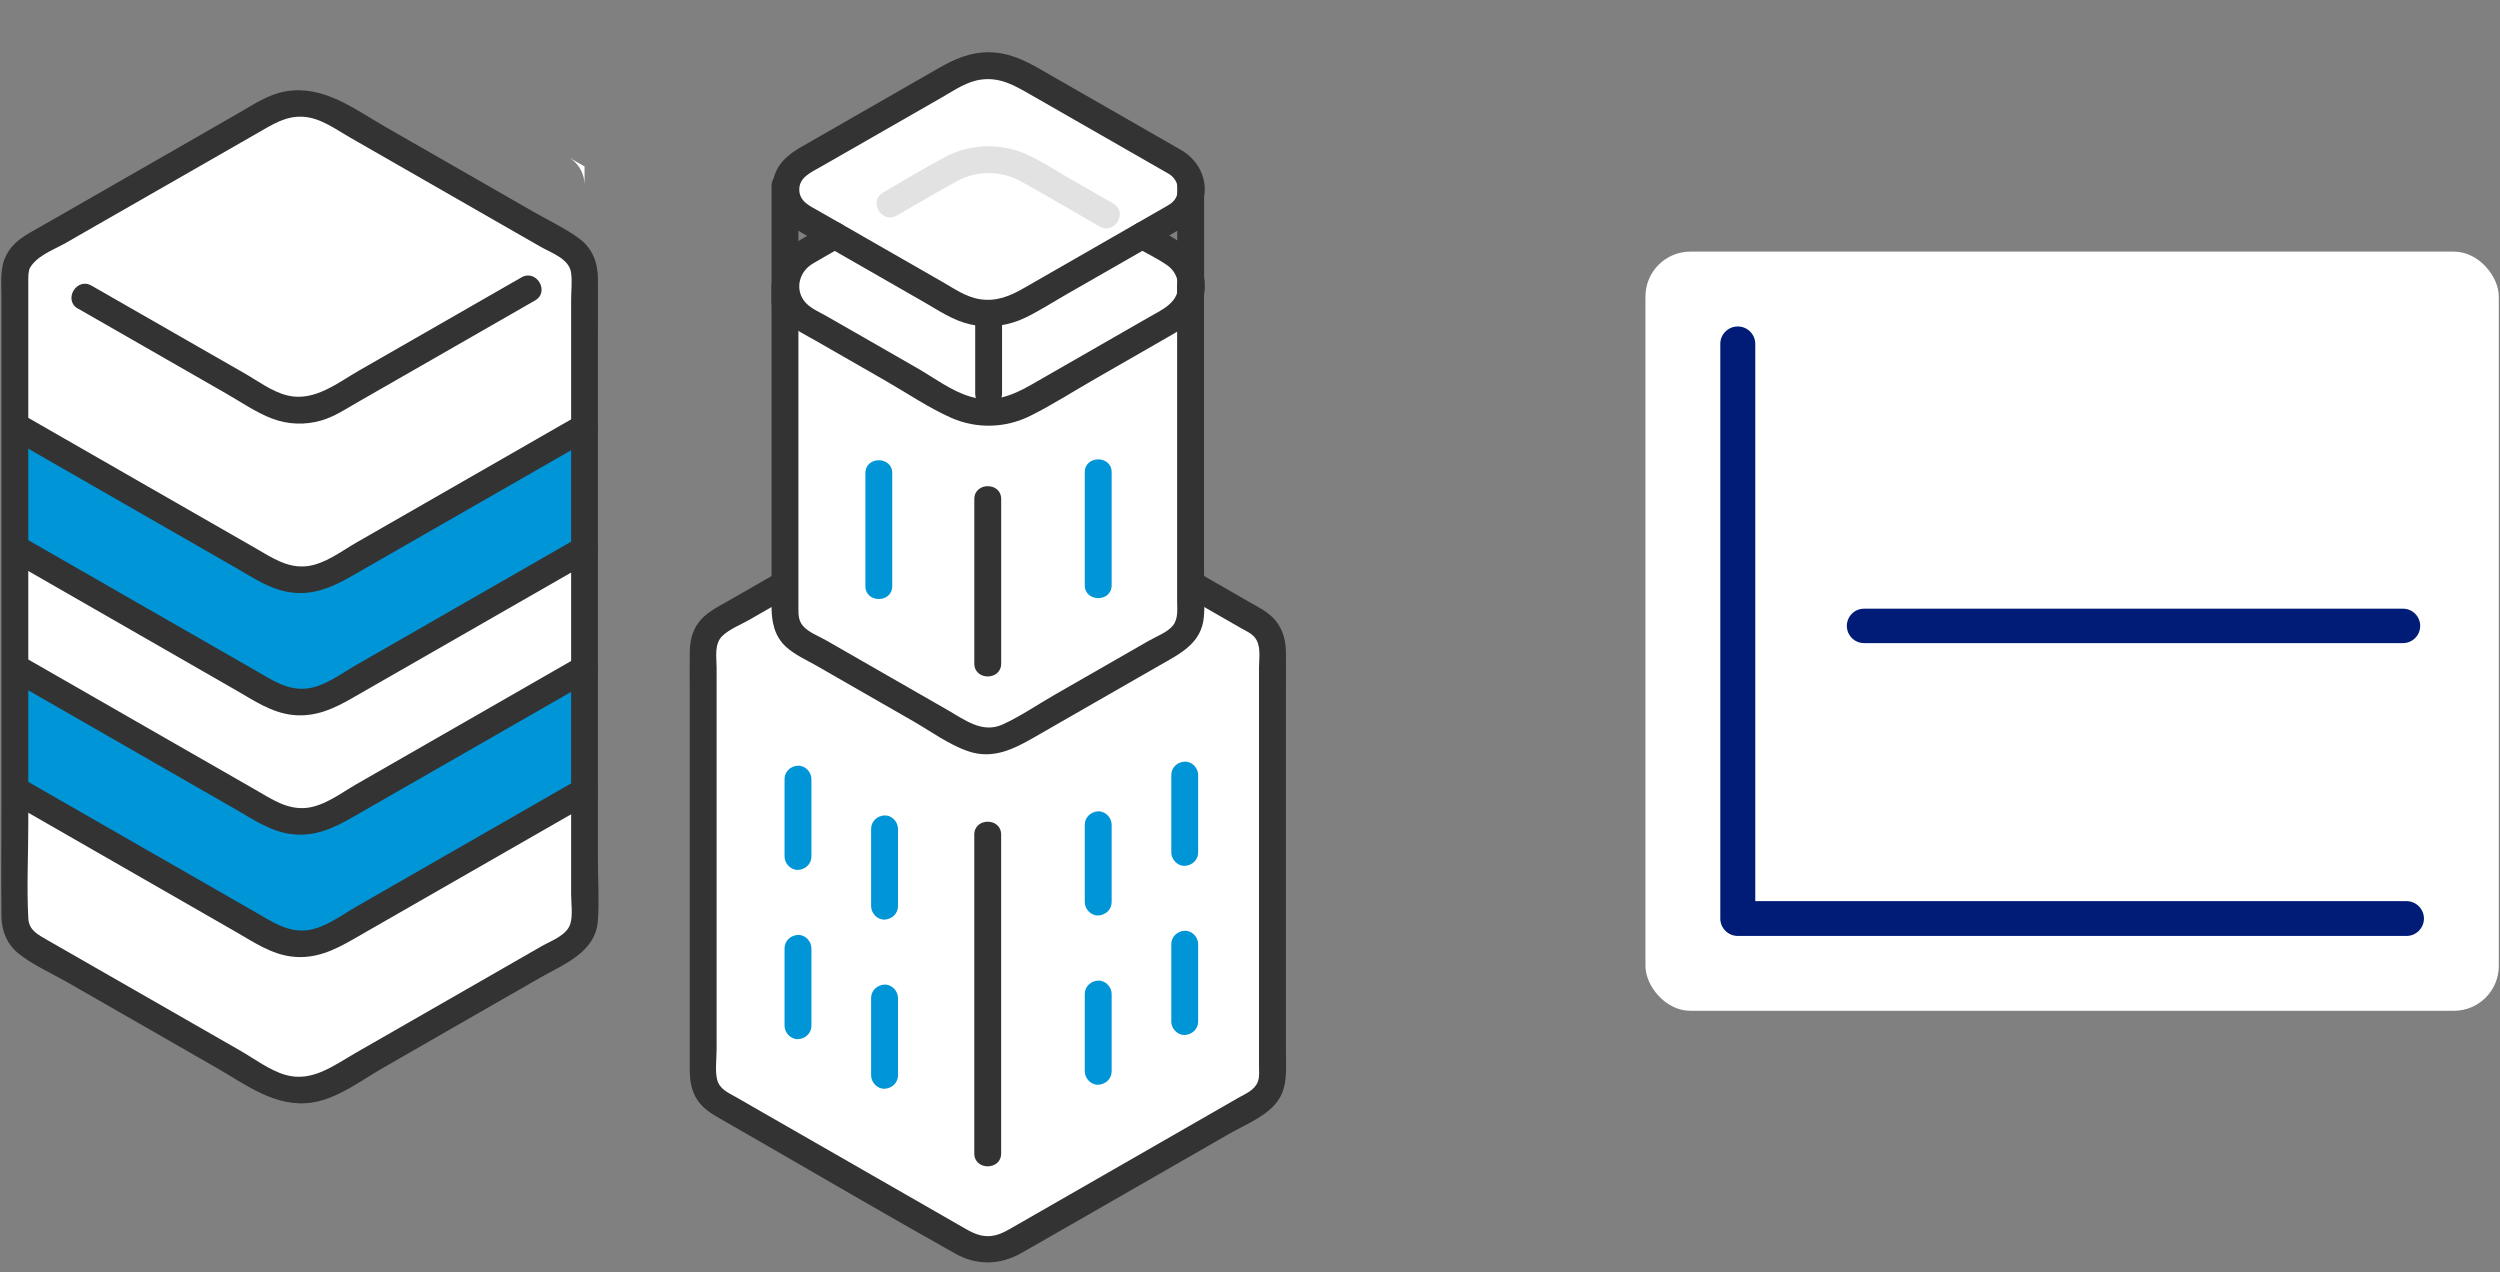 <svg width="167" height="85" viewBox="0 0 167 85" fill="none" xmlns="http://www.w3.org/2000/svg">
<rect x="0" y="0" width="167" height="85" fill="#808080" stroke="none"/>
<g clip-path="url(#clip0_758_597)">
<path d="M78.539 10.834C75.583 9.14 71.205 6.63 68.348 4.991C66.922 4.174 65.162 4.169 63.736 4.991C61.039 6.536 56.567 9.101 53.551 10.834C52.145 11.641 52.145 13.646 53.551 14.454C56.567 16.182 61.044 18.747 63.736 20.297C65.168 21.114 66.922 21.114 68.348 20.297C71.046 18.752 75.523 16.182 78.539 14.454C79.94 13.651 79.94 11.641 78.539 10.839V10.834Z" fill="white"/>
<path d="M0.994 17.142C6.877 13.765 13.454 9.997 20.035 6.224C26.606 9.992 33.177 13.755 39.051 17.128C39.051 48.725 39.051 62.57 39.051 62.575C32.579 66.299 20.125 73.44 20.035 73.489C14.152 70.117 7.575 66.344 0.994 62.57V17.142Z" fill="white"/>
<path d="M39.05 44.678V52.853C34.248 55.611 26.136 60.261 22.277 62.479C20.931 63.247 19.286 63.247 17.95 62.479C14.081 60.261 5.939 55.591 1.073 52.798H0.998V44.623H1.073C5.939 47.416 14.081 52.09 17.95 54.304C19.286 55.071 20.936 55.071 22.277 54.304C26.136 52.09 34.248 47.436 39.05 44.678Z" fill="#0095D6"/>
<path d="M39.05 28.525V36.701C34.248 39.459 26.136 44.108 22.277 46.327C20.931 47.094 19.286 47.094 17.95 46.327C14.081 44.108 5.939 39.439 1.073 36.646H0.998V28.471H1.073C5.939 31.264 14.081 35.938 17.95 38.151C19.286 38.919 20.936 38.919 22.277 38.151C26.136 35.938 34.248 31.283 39.05 28.525Z" fill="#0095D6"/>
<path d="M39.048 11.117V12.36C39.048 11.602 38.654 10.899 37.996 10.518C38.35 10.716 38.699 10.914 39.048 11.117Z" fill="white"/>
<path d="M38.599 35.928C33.678 38.75 28.752 41.578 23.831 44.4C22.814 44.985 21.707 45.846 20.52 45.99C19.194 46.148 18.137 45.401 17.045 44.777C14.642 43.4 12.244 42.023 9.841 40.647C7.069 39.057 4.296 37.468 1.524 35.873C0.522 35.299 -0.38 36.839 0.617 37.413C5.663 40.31 10.713 43.207 15.759 46.104C16.945 46.787 18.102 47.584 19.498 47.753C21.049 47.936 22.31 47.337 23.606 46.589C26.02 45.207 28.428 43.821 30.841 42.439C33.728 40.785 36.614 39.127 39.501 37.473C40.503 36.898 39.596 35.358 38.594 35.933L38.599 35.928Z" fill="#333333"/>
<path d="M38.599 27.757C33.678 30.579 28.752 33.407 23.831 36.229C22.814 36.814 21.707 37.675 20.52 37.819C19.194 37.977 18.137 37.23 17.045 36.606C14.642 35.229 12.244 33.852 9.841 32.476C7.069 30.886 4.296 29.297 1.524 27.702C0.522 27.128 -0.38 28.668 0.617 29.242C5.663 32.139 10.713 35.036 15.759 37.933C16.945 38.616 18.102 39.413 19.498 39.582C21.049 39.765 22.31 39.166 23.606 38.418C26.02 37.036 28.428 35.65 30.841 34.269C33.728 32.615 36.614 30.956 39.501 29.302C40.503 28.727 39.596 27.187 38.594 27.762L38.599 27.757Z" fill="#333333"/>
<path d="M38.599 52.075C33.678 54.898 28.752 57.725 23.831 60.548C22.814 61.132 21.707 61.994 20.52 62.137C19.194 62.296 18.137 61.548 17.045 60.924C14.642 59.547 12.244 58.171 9.841 56.794C7.069 55.205 4.296 53.615 1.524 52.021C0.522 51.446 -0.38 52.986 0.617 53.561C5.663 56.458 10.713 59.354 15.759 62.251C16.945 62.934 18.102 63.732 19.498 63.9C21.049 64.083 22.31 63.484 23.606 62.736C26.02 61.355 28.428 59.968 30.841 58.587C33.728 56.933 36.614 55.274 39.501 53.62C40.503 53.046 39.596 51.506 38.594 52.08L38.599 52.075Z" fill="#333333"/>
<path d="M38.599 43.898C33.678 46.721 28.752 49.548 23.831 52.371C22.814 52.955 21.707 53.817 20.52 53.961C19.194 54.119 18.137 53.371 17.045 52.747C14.642 51.371 12.244 49.994 9.841 48.617C7.069 47.028 4.296 45.438 1.524 43.844C0.522 43.27 -0.38 44.81 0.617 45.384C5.663 48.281 10.713 51.178 15.759 54.074C16.945 54.758 18.102 55.555 19.498 55.723C21.049 55.907 22.31 55.307 23.606 54.56C26.02 53.178 28.428 51.792 30.841 50.41C33.728 48.756 36.614 47.097 39.501 45.443C40.503 44.869 39.596 43.329 38.594 43.903L38.599 43.898Z" fill="#333333"/>
<path d="M5.22 20.619C7.424 21.882 9.632 23.15 11.836 24.412C12.923 25.036 14.01 25.66 15.102 26.284C16.099 26.854 17.091 27.547 18.168 27.958C19.245 28.369 20.387 28.398 21.453 28.091C22.311 27.844 23.074 27.339 23.837 26.898C25.572 25.903 27.302 24.912 29.037 23.917C31.27 22.635 33.509 21.352 35.743 20.07C36.745 19.495 35.837 17.955 34.835 18.529C31.231 20.594 27.631 22.659 24.026 24.729C22.575 25.561 21.005 26.844 19.225 26.423C18.178 26.175 17.221 25.442 16.298 24.917C15.281 24.333 14.264 23.754 13.247 23.169C10.869 21.808 8.49 20.441 6.112 19.079C5.11 18.505 4.208 20.045 5.205 20.619H5.22Z" fill="#333333"/>
<path d="M1.905 18.085C2.314 17.124 3.535 16.718 4.403 16.223C5.45 15.624 6.497 15.025 7.539 14.425C9.668 13.202 11.797 11.984 13.926 10.766C15.033 10.132 16.134 9.498 17.241 8.865C18.203 8.315 19.081 7.736 20.238 7.8C21.394 7.864 22.387 8.612 23.359 9.172C24.461 9.805 25.562 10.434 26.664 11.068C28.783 12.281 30.902 13.499 33.021 14.713C34.063 15.307 35.1 15.906 36.142 16.5C36.85 16.906 38.012 17.283 38.147 18.209C38.231 18.773 38.152 19.402 38.152 19.972C38.152 20.605 38.152 21.234 38.152 21.868C38.152 23.037 38.152 24.205 38.152 25.369C38.152 27.459 38.152 29.548 38.152 31.638C38.152 37.669 38.152 43.696 38.152 49.727C38.152 53.069 38.152 56.412 38.152 59.754C38.152 60.359 38.276 61.141 38.097 61.715C37.857 62.488 36.825 62.839 36.172 63.211C35.364 63.676 34.557 64.137 33.749 64.602C30.419 66.514 27.083 68.425 23.753 70.337C22.302 71.168 20.836 72.317 19.066 71.802C18.004 71.495 16.992 70.723 16.04 70.178C14.988 69.574 13.936 68.97 12.879 68.366C10.745 67.143 8.611 65.919 6.477 64.696C5.375 64.062 4.273 63.434 3.171 62.8C2.528 62.428 1.93 62.146 1.89 61.334C1.78 59.239 1.89 57.115 1.89 55.02V18.729C1.89 18.422 1.89 18.184 1.995 17.877C2.354 16.783 0.619 16.317 0.265 17.402C0.005 18.189 0.095 19.1 0.095 19.922V53.307C0.095 55.937 0.07 58.571 0.095 61.2C0.105 62.171 0.464 63.082 1.242 63.701C2.209 64.469 3.436 65.008 4.508 65.622C5.639 66.271 6.771 66.92 7.903 67.568C10.077 68.816 12.25 70.064 14.424 71.307C16.428 72.456 18.438 74.031 20.881 73.644C22.556 73.382 24.127 72.174 25.573 71.342C27.263 70.371 28.953 69.401 30.643 68.43C32.443 67.395 34.248 66.365 36.048 65.33C37.658 64.404 39.777 63.632 39.937 61.517C40.036 60.18 39.941 58.804 39.941 57.467C39.941 55.719 39.941 53.976 39.941 52.228C39.941 46.593 39.941 40.957 39.941 35.317C39.941 31.024 39.941 26.731 39.941 22.438C39.941 21.165 39.952 19.892 39.941 18.625C39.937 17.56 39.587 16.599 38.705 15.946C37.773 15.252 36.651 14.732 35.644 14.153C34.557 13.529 33.47 12.905 32.383 12.281C30.174 11.014 27.966 9.751 25.757 8.483C23.683 7.295 21.619 5.666 19.081 6.102C17.909 6.305 16.917 6.993 15.905 7.572C14.768 8.226 13.627 8.88 12.49 9.533C10.266 10.811 8.037 12.083 5.814 13.361C4.807 13.935 3.805 14.515 2.797 15.089C1.79 15.664 0.813 16.114 0.354 17.194C0.165 17.639 0.225 18.144 0.678 18.412C1.052 18.635 1.715 18.535 1.905 18.09V18.085Z" fill="#333333"/>
<path d="M65.988 31.232C59.816 34.773 53.649 38.304 48.055 41.517C47.382 41.904 46.973 42.617 46.973 43.384C46.973 62.746 46.973 69.475 46.973 71.812C46.973 72.58 47.382 73.288 48.05 73.674C53.195 76.636 61.013 81.112 64.368 83.038C65.375 83.613 66.607 83.613 67.614 83.038C70.969 81.117 78.782 76.636 83.932 73.674C84.6 73.288 85.009 72.58 85.009 71.812C85.009 69.475 85.009 62.746 85.009 43.384C85.009 42.612 84.6 41.904 83.927 41.517C78.333 38.304 72.161 34.773 65.993 31.232" fill="white"/>
<path d="M65.539 30.458C62.199 32.375 58.858 34.291 55.518 36.202C53.937 37.108 52.362 38.01 50.781 38.916C50.048 39.337 49.316 39.758 48.583 40.179C47.85 40.599 47.117 40.946 46.628 41.635C46.204 42.239 46.08 42.902 46.075 43.625C46.065 44.576 46.075 45.527 46.075 46.477C46.075 48.126 46.075 49.77 46.075 51.419C46.075 54.123 46.075 56.827 46.075 59.53C46.075 62.694 46.075 65.859 46.075 69.023C46.075 69.8 46.075 70.583 46.075 71.36C46.075 72.138 46.16 72.885 46.628 73.544C47.027 74.103 47.59 74.43 48.174 74.767C48.757 75.104 49.4 75.47 50.014 75.822C54.615 78.466 59.192 81.155 63.819 83.745C65.24 84.542 66.791 84.512 68.207 83.715C69.139 83.19 70.061 82.65 70.994 82.121C73.442 80.719 75.885 79.313 78.328 77.912C79.594 77.184 80.861 76.461 82.122 75.733C83.234 75.094 84.749 74.524 85.448 73.4C86.021 72.479 85.901 71.355 85.901 70.315C85.901 67.711 85.901 65.106 85.901 62.496C85.901 57.079 85.901 51.662 85.901 46.245C85.901 45.373 85.911 44.497 85.901 43.625C85.896 42.823 85.727 42.095 85.208 41.456C84.73 40.872 84.041 40.55 83.393 40.179C82.596 39.718 81.793 39.263 80.995 38.802C77.789 36.965 74.584 35.128 71.378 33.291C69.732 32.345 68.082 31.404 66.437 30.458C65.434 29.884 64.532 31.424 65.529 31.998C68.73 33.835 71.931 35.667 75.132 37.505C76.648 38.371 78.163 39.243 79.679 40.109C80.382 40.51 81.085 40.916 81.788 41.322C82.152 41.531 82.511 41.739 82.875 41.946C83.194 42.13 83.588 42.293 83.822 42.585C84.261 43.135 84.101 43.952 84.101 44.601C84.101 45.457 84.101 46.309 84.101 47.166C84.101 48.716 84.101 50.27 84.101 51.82C84.101 54.39 84.101 56.965 84.101 59.535C84.101 62.61 84.101 65.685 84.101 68.76C84.101 69.558 84.101 70.355 84.101 71.157C84.101 71.514 84.151 71.93 84.022 72.261C83.807 72.821 83.229 73.044 82.745 73.321C82.182 73.643 81.618 73.97 81.055 74.292C76.553 76.876 72.046 79.461 67.543 82.046C67.05 82.329 66.576 82.576 65.988 82.576C65.355 82.576 64.856 82.289 64.328 81.987C63.42 81.467 62.518 80.947 61.611 80.427C59.227 79.06 56.849 77.698 54.471 76.332C53.234 75.624 51.998 74.911 50.761 74.203C50.248 73.91 49.739 73.613 49.226 73.321C48.687 73.009 48.049 72.766 47.9 72.098C47.76 71.479 47.87 70.726 47.87 70.097C47.87 67.528 47.87 64.957 47.87 62.388C47.87 57.277 47.87 52.167 47.87 47.057C47.87 46.24 47.87 45.423 47.87 44.606C47.87 43.902 47.69 43.006 48.269 42.466C48.757 42.006 49.505 41.719 50.083 41.387C50.886 40.926 51.694 40.466 52.496 40C55.568 38.237 58.644 36.475 61.715 34.717C63.291 33.816 64.866 32.909 66.442 32.008C67.444 31.434 66.536 29.894 65.534 30.468L65.539 30.458Z" fill="#333333"/>
<path d="M52.44 19.132C52.44 32.71 52.44 38.994 52.44 40.989C52.44 41.757 52.853 42.465 53.521 42.851C56.722 44.693 61.194 47.258 63.822 48.764C65.163 49.531 66.814 49.531 68.155 48.764C70.782 47.258 75.254 44.693 78.455 42.851C79.123 42.465 79.537 41.757 79.537 40.989C79.537 38.994 79.537 32.71 79.537 19.132" fill="white"/>
<path d="M76.307 15.735C77 16.141 77.668 16.523 78.292 16.874C80.022 17.87 80.022 20.346 78.292 21.336C75.3 23.054 71.242 25.377 68.634 26.872C67.024 27.793 65.055 27.793 63.449 26.872C60.842 25.377 56.783 23.049 53.792 21.336C52.057 20.346 52.062 17.865 53.792 16.874L55.776 15.735" fill="white"/>
<path d="M75.858 16.502C76.556 16.908 77.319 17.265 77.977 17.725C78.366 17.998 78.625 18.424 78.685 18.894C78.845 20.186 77.633 20.681 76.696 21.221C74.098 22.712 71.501 24.202 68.903 25.693C67.597 26.441 66.325 26.941 64.805 26.49C63.558 26.124 62.372 25.222 61.25 24.579C59.879 23.791 58.508 23.009 57.142 22.221C56.503 21.855 55.865 21.489 55.222 21.122C54.703 20.825 54.04 20.563 53.686 20.058C53.098 19.216 53.432 18.126 54.275 17.621C54.918 17.235 55.576 16.874 56.229 16.497C57.226 15.923 56.324 14.383 55.322 14.957C54.669 15.334 54.001 15.7 53.357 16.086C52.186 16.794 51.468 18.072 51.617 19.448C51.697 20.186 51.996 20.875 52.5 21.429C53.033 22.018 53.806 22.365 54.484 22.756C56.06 23.658 57.635 24.564 59.206 25.465C60.627 26.282 62.043 27.248 63.543 27.911C65.238 28.659 67.158 28.604 68.818 27.782C70.329 27.03 71.77 26.099 73.236 25.262C74.801 24.366 76.372 23.464 77.937 22.563C78.705 22.122 79.453 21.716 79.947 20.959C80.35 20.335 80.535 19.558 80.47 18.82C80.281 16.69 78.406 15.913 76.761 14.957C75.763 14.378 74.856 15.918 75.853 16.497L75.858 16.502Z" fill="#333333"/>
<path d="M74.362 13.594C73.37 13.024 72.378 12.455 71.386 11.885C70.508 11.38 69.636 10.816 68.719 10.375C66.959 9.533 64.899 9.568 63.169 10.469C61.748 11.212 60.377 12.064 58.991 12.861C57.989 13.435 58.892 14.975 59.899 14.401C61.22 13.643 62.536 12.866 63.867 12.128C65.198 11.39 66.809 11.355 68.18 12.108C69.955 13.084 71.7 14.124 73.46 15.134C74.462 15.708 75.37 14.168 74.367 13.594H74.362Z" fill="#E2E2E2"/>
<path d="M51.539 19.134C51.539 24.977 51.539 30.82 51.539 36.664C51.539 37.936 51.539 39.214 51.539 40.486C51.539 41.516 51.714 42.497 52.526 43.225C53.11 43.75 53.877 44.091 54.556 44.477C55.233 44.864 55.966 45.285 56.669 45.691C58.105 46.513 59.541 47.34 60.977 48.162C62.154 48.835 63.375 49.741 64.672 50.182C66.322 50.746 67.698 50.048 69.089 49.251C70.41 48.493 71.727 47.736 73.048 46.978C74.504 46.146 75.954 45.309 77.41 44.477C78.866 43.646 80.282 42.972 80.422 41.165C80.501 40.09 80.427 38.986 80.427 37.907C80.427 32.672 80.427 27.438 80.427 22.204C80.427 21.179 80.427 20.154 80.427 19.129C80.427 17.98 78.632 17.98 78.632 19.129C78.632 24.829 78.632 30.533 78.632 36.233C78.632 37.53 78.632 38.828 78.632 40.125C78.632 40.679 78.722 41.323 78.353 41.784C77.984 42.244 77.246 42.512 76.747 42.799C76.019 43.22 75.291 43.636 74.563 44.052C73.202 44.834 71.841 45.611 70.48 46.394C69.328 47.053 68.182 47.845 66.975 48.394C65.619 49.013 64.437 48.083 63.306 47.434C62.029 46.701 60.753 45.973 59.481 45.24C58.06 44.423 56.639 43.611 55.219 42.794C54.715 42.502 53.977 42.234 53.613 41.779C53.354 41.457 53.334 41.095 53.334 40.709C53.334 39.59 53.334 38.471 53.334 37.357C53.334 31.281 53.334 25.205 53.334 19.129C53.334 17.98 51.539 17.98 51.539 19.129V19.134Z" fill="#333333"/>
<path d="M54.203 57.219V52.039C54.203 51.574 53.789 51.128 53.306 51.148C52.822 51.168 52.408 51.539 52.408 52.039V57.219C52.408 57.684 52.822 58.13 53.306 58.11C53.789 58.09 54.203 57.719 54.203 57.219Z" fill="#0095D6"/>
<path d="M59.986 60.537V55.363C59.986 54.897 59.572 54.452 59.089 54.471C58.605 54.491 58.191 54.862 58.191 55.363V60.537C58.191 61.003 58.605 61.449 59.089 61.429C59.572 61.409 59.986 61.037 59.986 60.537Z" fill="#0095D6"/>
<path d="M80.037 56.947V51.768C80.037 51.303 79.623 50.857 79.14 50.877C78.656 50.896 78.242 51.268 78.242 51.768V56.947C78.242 57.413 78.656 57.859 79.14 57.839C79.623 57.819 80.037 57.448 80.037 56.947Z" fill="#0095D6"/>
<path d="M74.258 60.264V55.089C74.258 54.624 73.844 54.178 73.36 54.198C72.877 54.218 72.463 54.589 72.463 55.089V60.264C72.463 60.729 72.877 61.175 73.36 61.155C73.844 61.135 74.258 60.764 74.258 60.264Z" fill="#0095D6"/>
<path d="M54.203 68.525V63.345C54.203 62.88 53.789 62.434 53.306 62.454C52.822 62.474 52.408 62.845 52.408 63.345V68.525C52.408 68.99 52.822 69.436 53.306 69.416C53.789 69.396 54.203 69.025 54.203 68.525Z" fill="#0095D6"/>
<path d="M59.986 71.837V66.662C59.986 66.197 59.572 65.751 59.089 65.771C58.605 65.791 58.191 66.162 58.191 66.662V71.837C58.191 72.303 58.605 72.748 59.089 72.728C59.572 72.709 59.986 72.337 59.986 71.837Z" fill="#0095D6"/>
<path d="M80.037 68.245V63.066C80.037 62.6 79.623 62.155 79.14 62.175C78.656 62.194 78.242 62.566 78.242 63.066V68.245C78.242 68.711 78.656 69.156 79.14 69.137C79.623 69.117 80.037 68.746 80.037 68.245Z" fill="#0095D6"/>
<path d="M74.258 71.57V66.395C74.258 65.929 73.844 65.484 73.36 65.504C72.877 65.523 72.463 65.895 72.463 66.395V71.57C72.463 72.035 72.877 72.481 73.36 72.461C73.844 72.441 74.258 72.07 74.258 71.57Z" fill="#0095D6"/>
<path d="M72.463 31.547V39.094C72.463 40.242 74.258 40.242 74.258 39.094V31.547C74.258 30.398 72.463 30.398 72.463 31.547Z" fill="#0095D6"/>
<path d="M59.602 39.152V31.606C59.602 30.457 57.807 30.457 57.807 31.606V39.152C57.807 40.301 59.602 40.301 59.602 39.152Z" fill="#0095D6"/>
<path d="M65.082 55.752V77.05C65.082 78.199 66.877 78.199 66.877 77.05V55.752C66.877 54.603 65.082 54.603 65.082 55.752Z" fill="#333333"/>
<path d="M65.084 33.338V44.326C65.084 45.475 66.879 45.475 66.879 44.326V33.338C66.879 32.189 65.084 32.189 65.084 33.338Z" fill="#333333"/>
<path d="M80.434 19.279V12.42C80.434 11.271 78.639 11.271 78.639 12.42V19.279C78.639 20.427 80.434 20.427 80.434 19.279Z" fill="#333333"/>
<path d="M78.989 10.072C76.86 8.854 74.736 7.636 72.607 6.413C71.58 5.824 70.553 5.234 69.525 4.645C68.419 4.011 67.342 3.491 66.035 3.491C64.814 3.491 63.777 3.937 62.74 4.531C61.703 5.125 60.761 5.665 59.768 6.235C57.689 7.428 55.605 8.621 53.526 9.815C52.589 10.35 51.826 11.013 51.636 12.127C51.467 13.132 51.806 14.177 52.579 14.861C53.352 15.544 54.503 16.044 55.441 16.579C56.538 17.208 57.634 17.837 58.731 18.465C59.723 19.035 60.721 19.604 61.713 20.174C62.705 20.743 63.677 21.417 64.804 21.664C66.065 21.942 67.362 21.773 68.518 21.209C69.471 20.743 70.378 20.154 71.3 19.629C73.664 18.272 76.027 16.921 78.39 15.564C79.462 14.95 80.33 14.232 80.459 12.929C80.579 11.756 79.971 10.686 78.984 10.072C77.996 9.458 77.099 11.003 78.076 11.612C78.629 11.954 78.854 12.627 78.545 13.217C78.375 13.534 78.091 13.682 77.787 13.855C77.318 14.123 76.85 14.39 76.381 14.662C74.551 15.712 72.721 16.762 70.892 17.812C70.044 18.297 69.201 18.782 68.354 19.268C67.446 19.788 66.554 20.149 65.482 19.991C64.54 19.852 63.737 19.278 62.929 18.817C62.037 18.307 61.144 17.792 60.252 17.282C58.417 16.227 56.577 15.178 54.743 14.123C54.124 13.771 53.392 13.474 53.392 12.657C53.392 11.84 54.189 11.508 54.822 11.147C56.662 10.092 58.502 9.037 60.342 7.983C61.204 7.487 62.072 6.992 62.934 6.497C63.797 6.002 64.59 5.437 65.567 5.313C66.803 5.155 67.755 5.7 68.783 6.289C69.81 6.878 70.792 7.443 71.799 8.017C73.898 9.22 75.992 10.424 78.091 11.622C79.093 12.197 79.996 10.656 78.999 10.082L78.989 10.072Z" fill="#333333"/>
<path d="M53.334 20.158V12.423C53.334 11.274 51.539 11.274 51.539 12.423V20.158C51.539 21.307 53.334 21.307 53.334 20.158Z" fill="#333333"/>
<path d="M66.938 26.311V21.557C66.938 21.091 66.524 20.646 66.04 20.666C65.556 20.686 65.143 21.057 65.143 21.557V26.311C65.143 26.776 65.556 27.222 66.04 27.202C66.524 27.182 66.938 26.811 66.938 26.311Z" fill="#333333"/>
</g>
<rect x="109.916" y="16.808" width="57.004" height="50.713" rx="3" fill="white"/>
<path d="M116.084 62.521C115.768 62.521 115.479 62.4 115.258 62.179C115.037 61.963 114.916 61.663 114.916 61.358V22.97C114.916 22.66 115.037 22.365 115.258 22.15C115.479 21.929 115.774 21.808 116.084 21.808C116.395 21.808 116.689 21.929 116.91 22.15C117.131 22.371 117.252 22.665 117.252 22.97V60.195H160.751C161.062 60.195 161.362 60.322 161.578 60.537C161.793 60.753 161.92 61.053 161.92 61.358C161.92 61.663 161.799 61.958 161.578 62.179C161.357 62.4 161.062 62.521 160.751 62.521H116.084Z" fill="#001C77"/>
<path fill-rule="evenodd" clip-rule="evenodd" d="M123.369 41.81C123.369 41.175 123.884 40.66 124.519 40.66H160.519C161.154 40.66 161.669 41.175 161.669 41.81C161.669 42.445 161.154 42.96 160.519 42.96H124.519C123.884 42.96 123.369 42.445 123.369 41.81Z" fill="#001C77"/>
<defs>
<clipPath id="clip0_758_597">
<rect width="85.835" height="84.329" fill="white" transform="translate(0.08)"/>
</clipPath>
</defs>
</svg>
